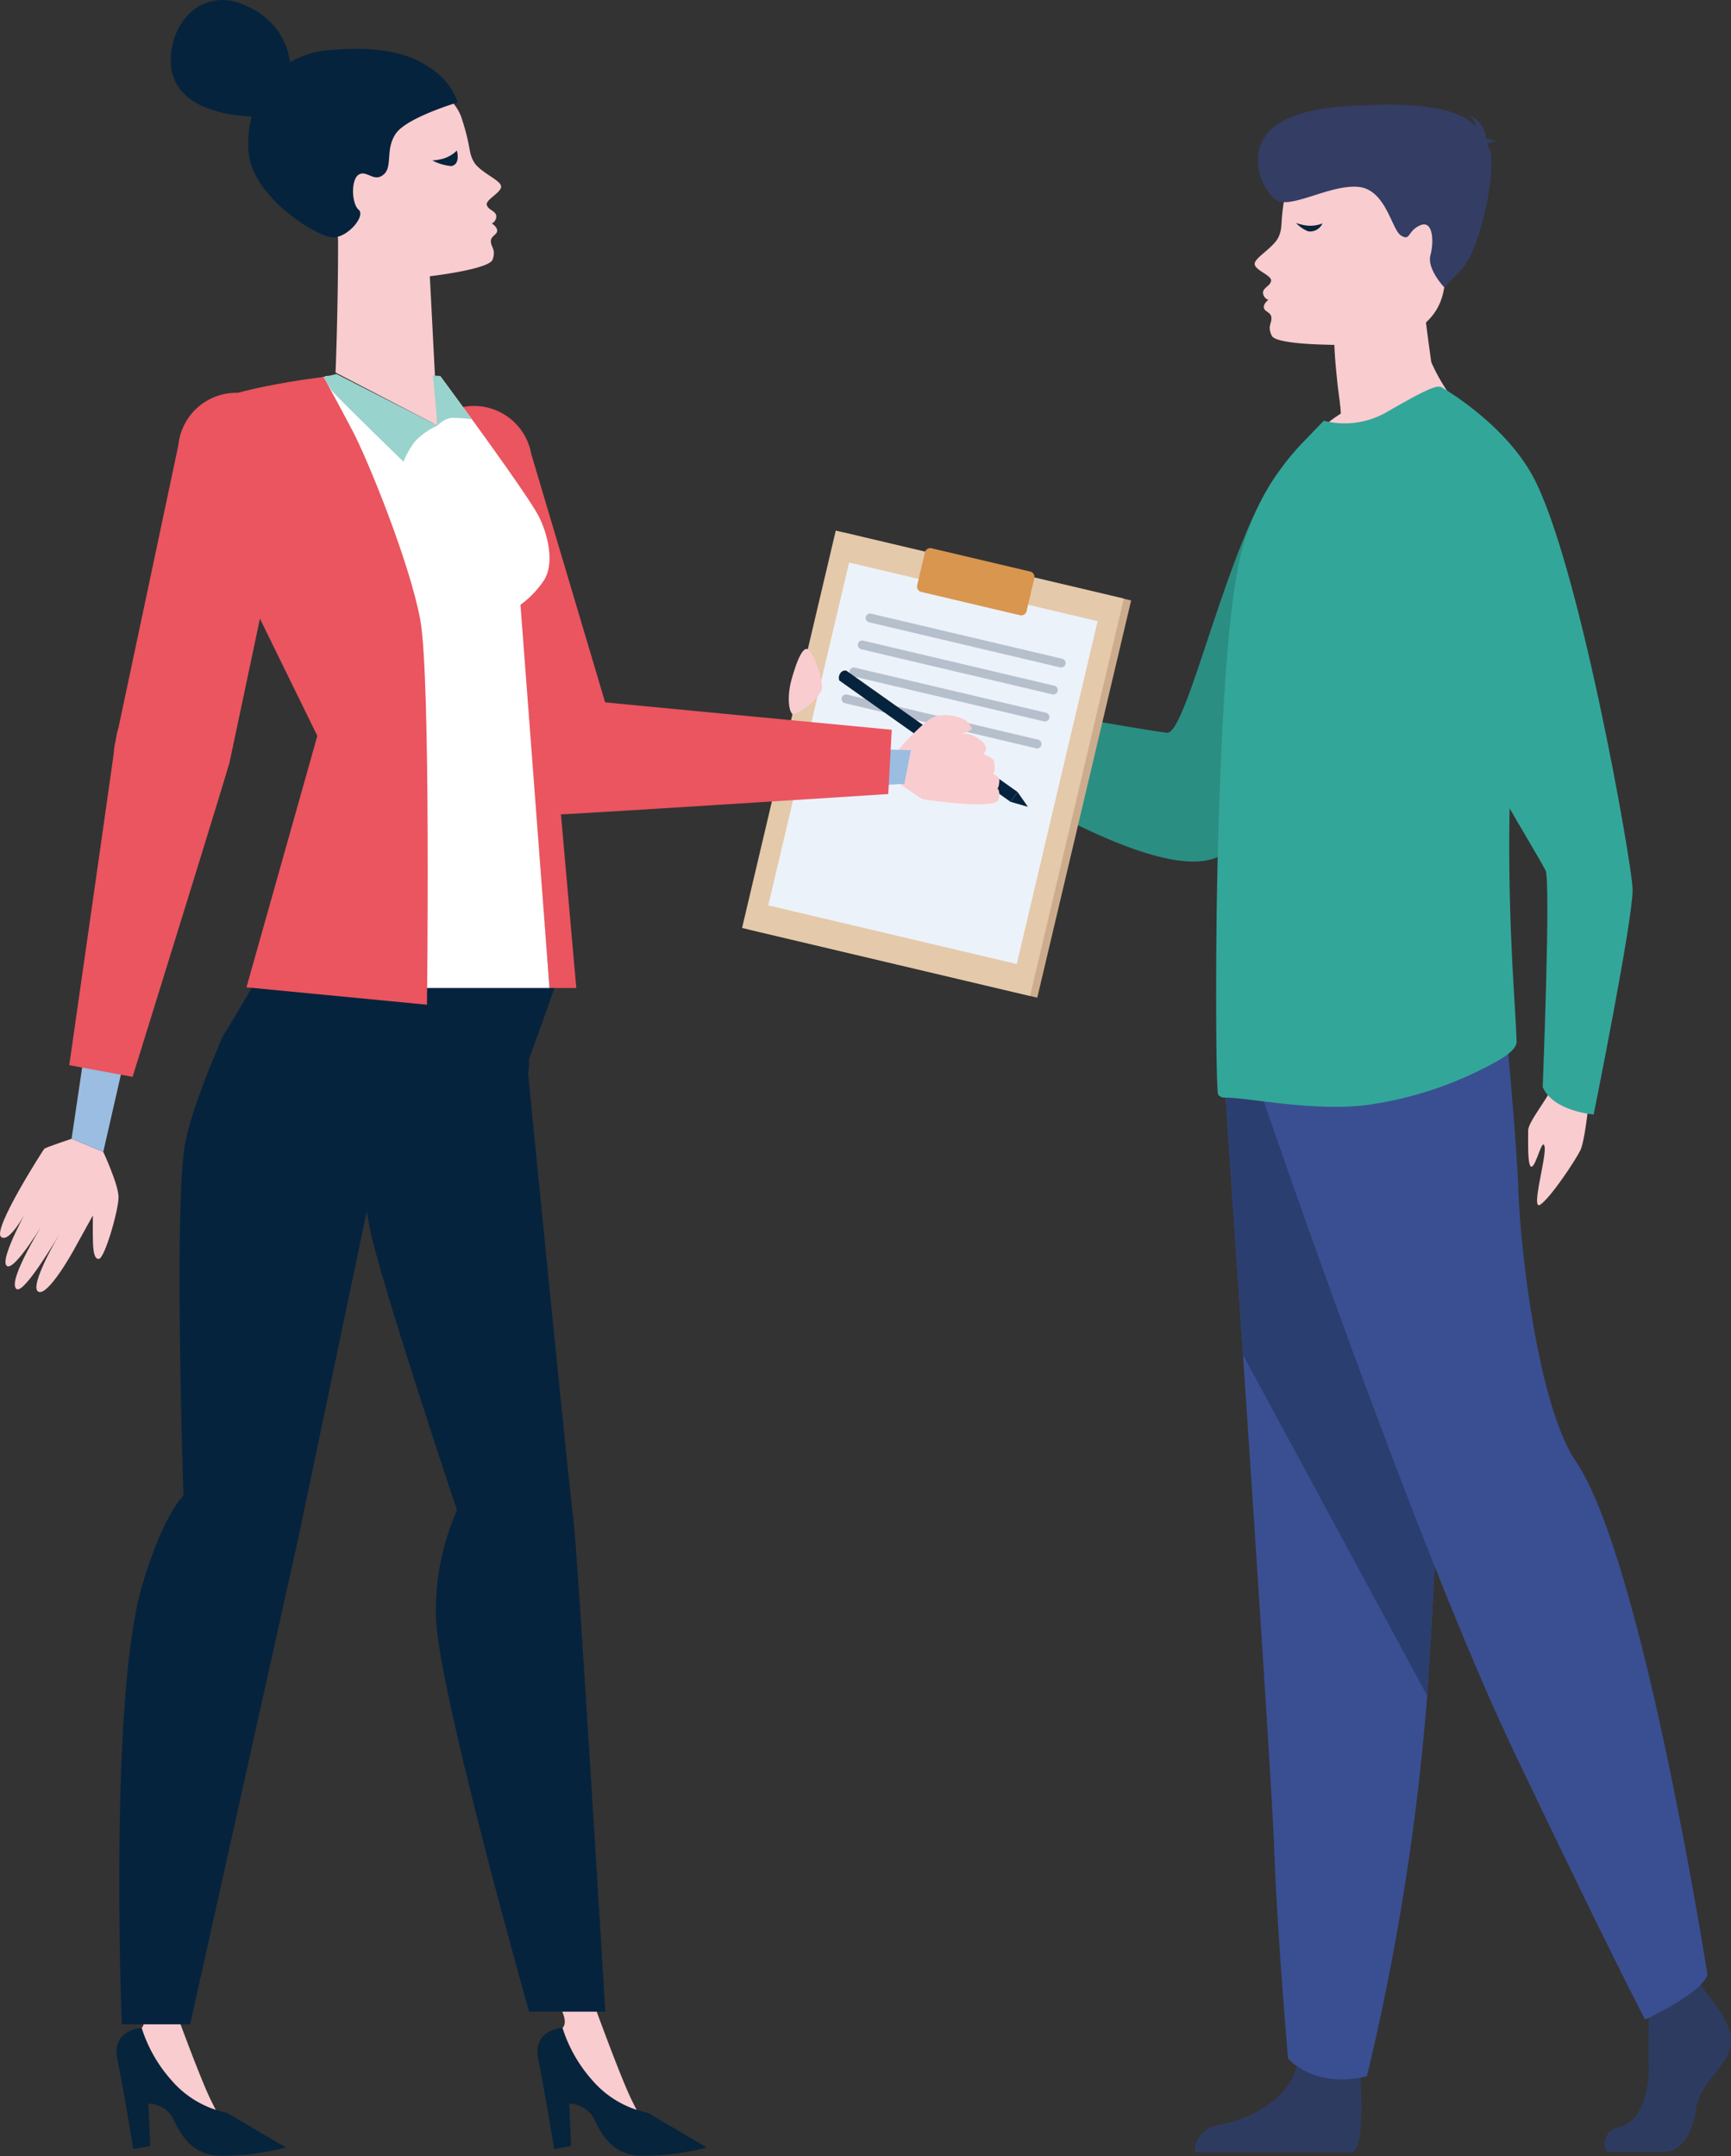 <?xml version="1.0" encoding="UTF-8"?> <svg xmlns="http://www.w3.org/2000/svg" xmlns:xlink="http://www.w3.org/1999/xlink" width="198.204" height="246.802" viewBox="0 0 198.204 246.802"><rect x="0" y="0" width="198.204" height="246.802" fill="#333333" stroke="none"/><defs><linearGradient id="a" x1="-23.629" y1="45.063" x2="-24.525" y2="46.974" gradientUnits="objectBoundingBox"><stop offset="0" stop-color="#9bbde1"></stop><stop offset="0.185" stop-color="#9fbde0"></stop><stop offset="0.404" stop-color="#aec0dd"></stop><stop offset="0.64" stop-color="#c6c3d8"></stop><stop offset="0.887" stop-color="#e7c9d2"></stop><stop offset="1" stop-color="#f9cccf"></stop></linearGradient><linearGradient id="b" x1="-102.959" y1="-7.794" x2="-105.628" y2="-7.425" xlink:href="#a"></linearGradient></defs><g transform="translate(-5346.128 2260.061)"><g transform="translate(5346.128 -2260.06)"><path d="M6082.789-2178.426s-4.443,1.565-5.144,5.149-.258,3.839-.776,5.086-2.7,2.384-2.765,3.112,1.908,1.314,1.88,1.935-.965.82-.925,1.432a.9.9,0,0,0,.609.785s-.6.449-.508.919.848.481.862,1.166-.47.949.036,2.02,7.372,1.041,7.372,1.041l1.171,17.074,10.864-7.427s-1.177-7.288-2.091-14.952c-.389-3.256,3.468-8.672,2.106-11.883-2.493-5.878-8.461-6.636-9.806-6.268S6082.789-2178.426,6082.789-2178.426Z" transform="translate(-5930.44 2195.25)" fill="#f9cccf"></path><g transform="translate(84.967 11.981)"><g transform="translate(15.459)"><path d="M5861.7-1871.694s-5.167-1.1-6.163-2.018-.353-1.4-.038-2.965c.612-3.047.223-1.413,1.263-1.547s.234-.913.23-1.531-.227-1.263.711-1.148,3.188,3.651,5.072,4.994S5861.7-1871.694,5861.7-1871.694Z" transform="translate(-5855.007 1943.758)" fill="#f9cccf"></path><path d="M5934.034-2014.819s5.506,27.547-15.049,48.851c-6.416,6.65-34.4-12.943-34.4-12.943s.061-3.288,2.708-4.663c0,0,22.043,3.969,24.657,4.234,2.318.235,7.01-22.221,12.7-29.726C5929.06-2014.876,5934.034-2014.819,5934.034-2014.819Z" transform="translate(-5878.751 2051.236)" fill="#2b8e82"></path><g transform="translate(36.356 104.671)"><path d="M6288.928-1109.841s3.249,3.521,2.615,6.024-3.566,4.17-3.962,7.228-1.981,4.726-3.409,4.726h-6.8a1.91,1.91,0,0,1,1.485-2.8c2.538-.649,3.493-4.243,3.335-7.579a69.693,69.693,0,0,1,.238-7.784l5.39-1.483Z" transform="translate(-6230.202 1221.52)" fill="#2e3b61"></path><path d="M6058.218-1069.14s.583,8.014-.843,8.848l-18.143.022a3.15,3.15,0,0,1,2.818-3.124c2.933-.556,8.084-2.595,8.956-7.135S6058.218-1069.14,6058.218-1069.14Z" transform="translate(-6039.231 1190.002)" fill="#2e3b61"></path><path d="M6056.7-1638.84s.962,14.047,2.094,30.934c1.54,22.938,3.389,51.115,3.572,56.452.315,9.269,1.585,24.094,1.585,24.094s3.01,3.523,9.035,2.038a279.158,279.158,0,0,0,6.9-43.559c.023-.367.047-.737.071-1.106,1.426-22.8,3.645-70.8,3.645-70.8Z" transform="translate(-6053.253 1646.346)" fill="#3a4f92"></path><path d="M6056.7-1638.84s.962,14.047,2.094,30.934l21.1,39.027c.023-.367.047-.737.071-1.106,1.426-22.8,3.645-70.8,3.645-70.8Z" transform="translate(-6053.253 1646.346)" fill="#2b3e70"></path><path d="M6078.982-1659.787s17.356,50.875,28.769,74.784,14.979,30.581,14.979,30.581,6.539-3.058,7.133-5.143c0,0-7.415-47.49-15.058-58.742-4.318-6.358-6.341-24.105-6.579-30.777s-1.545-19.878-1.545-19.878Z" transform="translate(-6071.138 1668.961)" fill="#3a4f92"></path></g><path d="M6119.61-2088.488s-12.1,6.729-19.073,4.232a17.3,17.3,0,0,1,4.72-4.354c-.241-1.614-.429-3.014-.537-4.2-.294-2.74-.294-4.293-.294-4.293l4.667-4.231,4.426-4.05C6113.171-2094,6119.61-2088.488,6119.61-2088.488Z" transform="translate(-6052.083 2123.93)" fill="#f9cccf"></path><path d="M6051.988-1954.729a.974.974,0,0,0,.705.333c2.55-.062,9.972,1.612,16.246.851a42.348,42.348,0,0,0,15.025-5.051c.678-.366,2.215-1.34,2.188-2.192-.027-.975-.1-2.344-.207-4.113-.21-3.479-.507-8.418-.6-14.273-.177-10.989.391-13.507.391-20.984.048-10.374-1.265-29.465-8.278-35.562-.471-.427-3.387,1.247-6.094,2.8a9.66,9.66,0,0,1-7.29,1.036l-2.343,2.435a28.394,28.394,0,0,0-7.345,13.7c-1.144,5.421-1.822,15.223-2.188,25.394-.316,8.127-.39,15.025-.39,15.194C6051.676-1963.864,6051.8-1954.881,6051.988-1954.729Z" transform="translate(-6012.926 2068.066)" fill="#33a69a"></path><path d="M6099.566-2151.761s13.317,2.128,14.635-6.279,3.924-13.794-4.523-15.508-10.607,1.256-11.722,3.965S6096.136-2152.531,6099.566-2151.761Z" transform="translate(-6049.275 2179.047)" fill="#f9cccf"></path><path d="M6102.167-2194.835c.121-.139.4-.25,1.02-.284a2.511,2.511,0,0,0-1.158-.326,3.118,3.118,0,0,0-2.072-2.759,1.863,1.863,0,0,1,.9,1.342c-1.718-1.765-5.4-3.049-15.6-2.244-13.437,1.061-9.008,9.664-7.269,10.689s6.118-1.786,9.359-1.529,3.857,4.941,4.957,5.583.667-.493,2.155-1.166,1.629,1.793,1.2,3.4,1.614,3.717,1.614,3.717l2.065-2.225c2.066-2.224,4.013-11.647,3.074-13.656C6102.334-2194.474,6102.252-2194.654,6102.167-2194.835Z" transform="translate(-6032.295 2199.352)" fill="#343d63"></path><path d="M6239.975-1639.392s-.588,6.8-1.235,8.083-3.4,5.395-4.569,6.2.717-5.414.478-6.625-.965,2.208-1.481,2.289-.383-3-.4-4.117,2.513-3.885,3.406-6.27S6239.975-1639.392,6239.975-1639.392Z" transform="translate(-6158.215 1751.018)" fill="#f9cccf"></path><path d="M6160.141-2035.786s7.089,3.986,10.487,10.114c5.271,9.5,11.382,44.146,11.5,47.354s-4.459,25.854-4.459,25.854-4.638-.363-5.834-3.143c0,0,.927-23.269.339-24.765s-19.335-31.213-17.228-37.555S6160.141-2035.786,6160.141-2035.786Z" transform="translate(-6095.618 2068.065)" fill="#33a69a"></path></g><g transform="translate(0 48.759)"><rect width="33.887" height="46.735" transform="matrix(0.973, 0.23, -0.23, 0.973, 11.579, 0.2)" fill="#cdac8e"></rect><rect width="33.887" height="46.735" transform="translate(10.73 0) rotate(13.273)" fill="#e4c9aa"></rect><rect width="29.239" height="40.325" transform="translate(12.256 3.653) rotate(13.272)" fill="#ecf2f9"></rect><g transform="translate(11.396 9.495)"><g transform="translate(2.757)"><path d="M5870.779-1897.993a.521.521,0,0,1-.117-.013l-21.881-5.162a.506.506,0,0,1-.377-.609.506.506,0,0,1,.609-.377l21.882,5.162a.505.505,0,0,1,.376.609A.506.506,0,0,1,5870.779-1897.993Z" transform="translate(-5848.391 1904.167)" fill="#b6bfcc"></path></g><g transform="translate(1.857 3.087)"><path d="M5866.217-1882.349a.508.508,0,0,1-.117-.014l-21.882-5.161a.507.507,0,0,1-.376-.609.507.507,0,0,1,.61-.377l21.882,5.162a.507.507,0,0,1,.377.609A.507.507,0,0,1,5866.217-1882.349Z" transform="translate(-5843.828 1888.523)" fill="#b6bfcc"></path></g><g transform="translate(0.9 6.175)"><path d="M5861.371-1866.7a.5.5,0,0,1-.116-.014l-21.882-5.161a.506.506,0,0,1-.376-.609.506.506,0,0,1,.609-.377l21.882,5.162a.507.507,0,0,1,.376.609A.507.507,0,0,1,5861.371-1866.7Z" transform="translate(-5838.982 1872.879)" fill="#b6bfcc"></path></g><g transform="translate(0 9.262)"><path d="M5856.809-1851.061a.5.5,0,0,1-.116-.013l-21.883-5.162a.506.506,0,0,1-.377-.609.507.507,0,0,1,.61-.376l21.882,5.161a.507.507,0,0,1,.376.609A.507.507,0,0,1,5856.809-1851.061Z" transform="translate(-5834.419 1857.235)" fill="#b6bfcc"></path></g></g><path d="M5889.968-1934.44l-11.3-2.666a.631.631,0,0,1-.468-.758l.889-3.771a.632.632,0,0,1,.758-.469l11.3,2.666a.632.632,0,0,1,.469.758l-.89,3.771A.631.631,0,0,1,5889.968-1934.44Z" transform="translate(-5858.148 1944.125)" fill="#d8964f"></path></g><path d="M5807.557-1878.874c.318-1.112-.906-4.309-1.52-4.7s-1.308,1.307-1.9,3.412-.283,3.941.193,4.017A6.339,6.339,0,0,0,5807.557-1878.874Z" transform="translate(-5798.461 1945.935)" fill="#f9cccf"></path></g><g transform="translate(96.053 76.757)"><path d="M5853.308-1857.217l-.8,1.13-19.6-13.883a.883.883,0,0,1,.1-.819.65.65,0,0,1,.7-.311Z" transform="translate(-5832.852 1871.116)" fill="#06233d"></path><path d="M5934.441-1798.985l-1.19-1.7-.8,1.13Z" transform="translate(-5912.795 1814.586)" fill="#06233d"></path></g><g transform="translate(0 0)"><g transform="translate(72.253 81.858)"><path d="M5867.5-1841.338s2.686-3.083,4-3.69,3.613.067,3.991.651.606.675.024.955a1.494,1.494,0,0,1-.876.213l1.084.156s2.457,1,1.613,2.092c-.2.256.218.252.629.531s.467.208.541,1.118c.121,1.49-1.448.84-1.448.84s2.093-.358,1.981.786-.312.7-.312.7.523.337.207,1.4c-.36,1.208-8.48-.01-8.672-.061s-2.645-1.76-2.645-1.76Z" transform="translate(-5836.863 1845.267)" fill="#f9cccf"></path><path d="M5744.3-1828.241l-32.051-.813,0,6.28,31.3-1.609Z" transform="translate(-5712.251 1832.254)" fill="url(#a)"></path></g><g transform="translate(47.62 46.467)"><path d="M5597.573-1982.9h0l-.017-.056c-.005-.021-.013-.042-.019-.063l-9.692-32.62h0a6.711,6.711,0,0,1-.311-1.117,6.656,6.656,0,0,1,5.364-7.734,6.655,6.655,0,0,1,7.734,5.364l9.439,31.721a6.668,6.668,0,0,1,.411,1.38,6.656,6.656,0,0,1-5.363,7.734A6.655,6.655,0,0,1,5597.573-1982.9Z" transform="translate(-5587.429 2024.601)" fill="#ea555f"></path><path d="M5641.882-1845.01a6.655,6.655,0,0,1,2.676-9.024,6.616,6.616,0,0,1,4.369-.693c.276.051,36.048,3.456,36.048,3.456l-.4,7.361s-37.15,2.389-37.664,2.324h0A6.641,6.641,0,0,1,5641.882-1845.01Z" transform="translate(-5630.488 1888.34)" fill="#ea555f"></path></g><g transform="translate(61.535 228.258)"><path d="M5672.129-1103.425s3.376,9.369,4.752,12.156,2.344,4.376,2.344,4.376-7.777-4.68-9.81-6.764a4.523,4.523,0,0,1-.46-5.884c.908-.944-.874-3.31-.874-3.31Z" transform="translate(-5666.079 1103.425)" fill="#f9cccf"></path><path d="M5670.562-1074.033a11.318,11.318,0,0,1-6.333-3.714,16.364,16.364,0,0,1-3.414-5.994s-3.5.133-2.778,3.624,1.819,10.239,1.819,10.239l1.947-.346-.229-4.849a3.345,3.345,0,0,1,2.707,1.474c.744,1.432,1.819,4.175,5.1,4.472a28.961,28.961,0,0,0,7.954-.926Z" transform="translate(-5657.939 1087.626)" fill="#06243c"></path></g><g transform="translate(13.346 228.258)"><path d="M5427.948-1103.425s3.376,9.369,4.752,12.156,2.343,4.376,2.343,4.376-7.776-4.68-9.81-6.764a4.523,4.523,0,0,1-.46-5.884c.908-.944-.874-3.31-.874-3.31Z" transform="translate(-5421.898 1103.425)" fill="#f9cccf"></path><path d="M5426.379-1074.033a11.32,11.32,0,0,1-6.333-3.714,16.36,16.36,0,0,1-3.413-5.994s-3.5.133-2.779,3.624,1.82,10.239,1.82,10.239l1.947-.346-.229-4.849a3.347,3.347,0,0,1,2.708,1.474c.744,1.432,1.818,4.175,5.1,4.472a28.959,28.959,0,0,0,7.953-.926Z" transform="translate(-5413.756 1087.626)" fill="#06243c"></path></g><g transform="translate(0 99.364)"><path d="M5357.953-1597.983s1.724,3.707,1.747,5.151-1.563,7-2.25,7.1-.668-1.693-.687-2.339,0-2.638,0-2.638l-2.256,4.078s-2.906,5.26-4,4.646,2.383-6.517,2.383-6.517-3.963,6.788-4.852,6.225c-1.263-.8,3.417-8.149,3.417-8.149s-3.694,6.267-4.565,5.483,2.716-7.11,2.716-7.11-2.272,4.652-3.348,3.809c-1.053-.826,4.807-9.933,4.931-10.087s3.133-1.152,3.133-1.152Z" transform="translate(-5346.128 1630.478)" fill="#f9cccf"></path><path d="M5391.268-1724.066l7.127-31.259-6.158-1.236-4.6,31Z" transform="translate(-5379.442 1756.561)" fill="url(#b)"></path></g><path d="M5535.893-2216.083s4.6,1.022,5.723,4.5.715,3.781,1.379,4.956,2.963,2.044,3.117,2.759-1.737,1.533-1.635,2.146,1.056.7,1.09,1.312a.9.9,0,0,1-.511.851s.647.375.613.852-.784.579-.715,1.261.579.885.2,2.01-7.194,1.915-7.194,1.915l.88,17.092-11.675-6.073s.3-7.377.287-15.094c0-3.279-4.48-8.2-3.512-11.546,1.772-6.134,7.6-7.6,8.985-7.4S5535.893-2216.083,5535.893-2216.083Z" transform="translate(-5488.743 2225.145)" fill="#f9cccf"></path><g transform="translate(13.654 101.536)"><path d="M5511.111-1745.554h-28.786l-9.8,16.466c-.118.175-.229.353-.33.536-.054.1-.106.2-.156.295a6.615,6.615,0,0,0-.714,2.975c0,4.495,4.637,8.138,10.357,8.138a11.774,11.774,0,0,0,7.568-2.6,11.773,11.773,0,0,0,7.568,2.6c5.721,0,10.357-3.644,10.357-8.138,0-.154-.019-.3-.028-.456.669-1.824,3.172-8.677,3.966-11.274C5512.029-1740.02,5511.111-1745.554,5511.111-1745.554Z" transform="translate(-5460.271 1745.554)" fill="#06233d" fill-rule="evenodd"></path><path d="M5573.823-1623.959c-.42-2.967-4.48-43.878-5.18-50.933a6.439,6.439,0,0,0,.094-1.04c0-4.495-4.637-8.138-10.357-8.138s-10.357,3.644-10.357,8.138a6.57,6.57,0,0,0,.086,1,167.316,167.316,0,0,0,2.517,18.306c1.607,7.038,9.876,31.761,9.876,31.761a28.8,28.8,0,0,0-2.421,11.824c0,7.973,10.682,45.58,10.682,45.58h8.728S5574.282-1620.71,5573.823-1623.959Z" transform="translate(-5521.834 1696.203)" fill="#06233d" fill-rule="evenodd"></path><path d="M5447.047-1675.268l-.005,0a6.455,6.455,0,0,0,.042-.661c0-4.495-4.637-8.138-10.356-8.138a11.941,11.941,0,0,0-7.137,2.25,20.932,20.932,0,0,0-2.174,2.341c-.434.7-4.092,9.05-4.666,13.292-1.149,8.481-.077,39.641-.077,39.641s-2.3,2.045-4.747,10.346c-3.8,12.882-2.339,50.318-2.3,50.186h7.809l12.41-55.78,10.945-52.232a6.474,6.474,0,0,0,.252-1.2Z" transform="translate(-5415.317 1696.203)" fill="#06233d" fill-rule="evenodd"></path></g><path d="M5648.867-1920.676l4.077,46.12h-3.069l-3.707-46.12Z" transform="translate(-5586.957 1987.652)" fill="#ea555f" fill-rule="evenodd"></path><path d="M5502.926-2041.991s10.106,13.631,11.33,16.156,1.608,5.433.613,7.117a10.824,10.824,0,0,1-2.757,2.909l3.324,43.867h-26.214s1.953-25.953,1.723-29.053-11.024-32.154-12.173-35.025,8.268-5.053,11.139-5.971c1.1-.352,11.024,5.665,12.708,5.665Z" transform="translate(-5452.518 2085.038)" fill="#fff"></path><g transform="translate(37.05 42.815)"><path d="M5535.352-2043.107l11.57,5.9a7.94,7.94,0,0,0-2.6,1.837,9.736,9.736,0,0,0-1.3,2.3s-7.655-7.426-8.191-8.115a9.813,9.813,0,0,1-.956-1.578Z" transform="translate(-5533.87 2043.107)" fill="#99d3cd" fill-rule="evenodd"></path><path d="M5597.317-2042.283l.531,5.735a2.806,2.806,0,0,1,1.607-.882,17.637,17.637,0,0,1,2.322.16l-3.624-4.944Z" transform="translate(-5584.796 2042.446)" fill="#99d3cd" fill-rule="evenodd"></path></g><path d="M5470.217-2041.392s-12.351,1.425-14.8,4.028.918,10.106,3.521,15.465,10.565,21.589,10.565,21.589l-8.115,28.785,20.67,1.99s.459-37.4-.766-44.038-6.027-18.355-7.711-21.571S5470.217-2041.392,5470.217-2041.392Z" transform="translate(-5433.167 2084.546)" fill="#ea555f"></path><g transform="translate(7.931 44.964)"><path d="M5426.289-1990.353h0l.012-.057c0-.021.009-.042.014-.064l7.044-33.292h0a6.6,6.6,0,0,0,.22-1.139,6.655,6.655,0,0,0-5.966-7.279,6.656,6.656,0,0,0-7.279,5.967l-6.863,32.377a6.609,6.609,0,0,0-.3,1.409,6.655,6.655,0,0,0,5.967,7.279A6.653,6.653,0,0,0,5426.289-1990.353Z" transform="translate(-5407.843 2032.219)" fill="#ea555f"></path><path d="M5402.531-1853.964a6.655,6.655,0,0,0-9.4.48,6.616,6.616,0,0,0-1.7,4.083c-.016.281-5.113,35.851-5.113,35.851l7.25,1.336s11.053-35.549,11.11-36.063h0A6.639,6.639,0,0,0,5402.531-1853.964Z" transform="translate(-5386.318 1890.519)" fill="#ea555f"></path></g><path d="M5599.769-2172.712a3.791,3.791,0,0,1-1.448.886,5.391,5.391,0,0,1-1.362.238,5.67,5.67,0,0,0,2.18.647C5600.229-2171.145,5599.769-2172.712,5599.769-2172.712Z" transform="translate(-5547.458 2189.95)" fill="#06243c"></path><path d="M5514.134-2225.583s-5.815,1.722-7.079,3.56-.311,3.79-1.419,4.708-1.929-.574-2.839,0-.812,3.33,0,4.019-1.181,3.112-2.883,3.164-9.4-4.54-9.74-9.938,2.756-10.91,9.072-11.484,9.607.459,11.981,2.182A7.559,7.559,0,0,1,5514.134-2225.583Z" transform="translate(-5461.727 2237.308)" fill="#06233d"></path><path d="M5458.693-2249.943a8.018,8.018,0,0,0-4.083-9.072c-5.792-3.331-9.926,1.952-9.352,6.66s6.481,5.512,9.187,5.627S5458.693-2249.943,5458.693-2249.943Z" transform="translate(-5425.653 2260.061)" fill="#06233d"></path></g></g><path d="M6101.125-2130.678a3.789,3.789,0,0,1-1.678.254,5.381,5.381,0,0,1-1.348-.309,3.741,3.741,0,0,0,1.408.963A1.555,1.555,0,0,0,6101.125-2130.678Z" transform="translate(-603.572 -103.806)" fill="#06243c"></path></g></svg> 